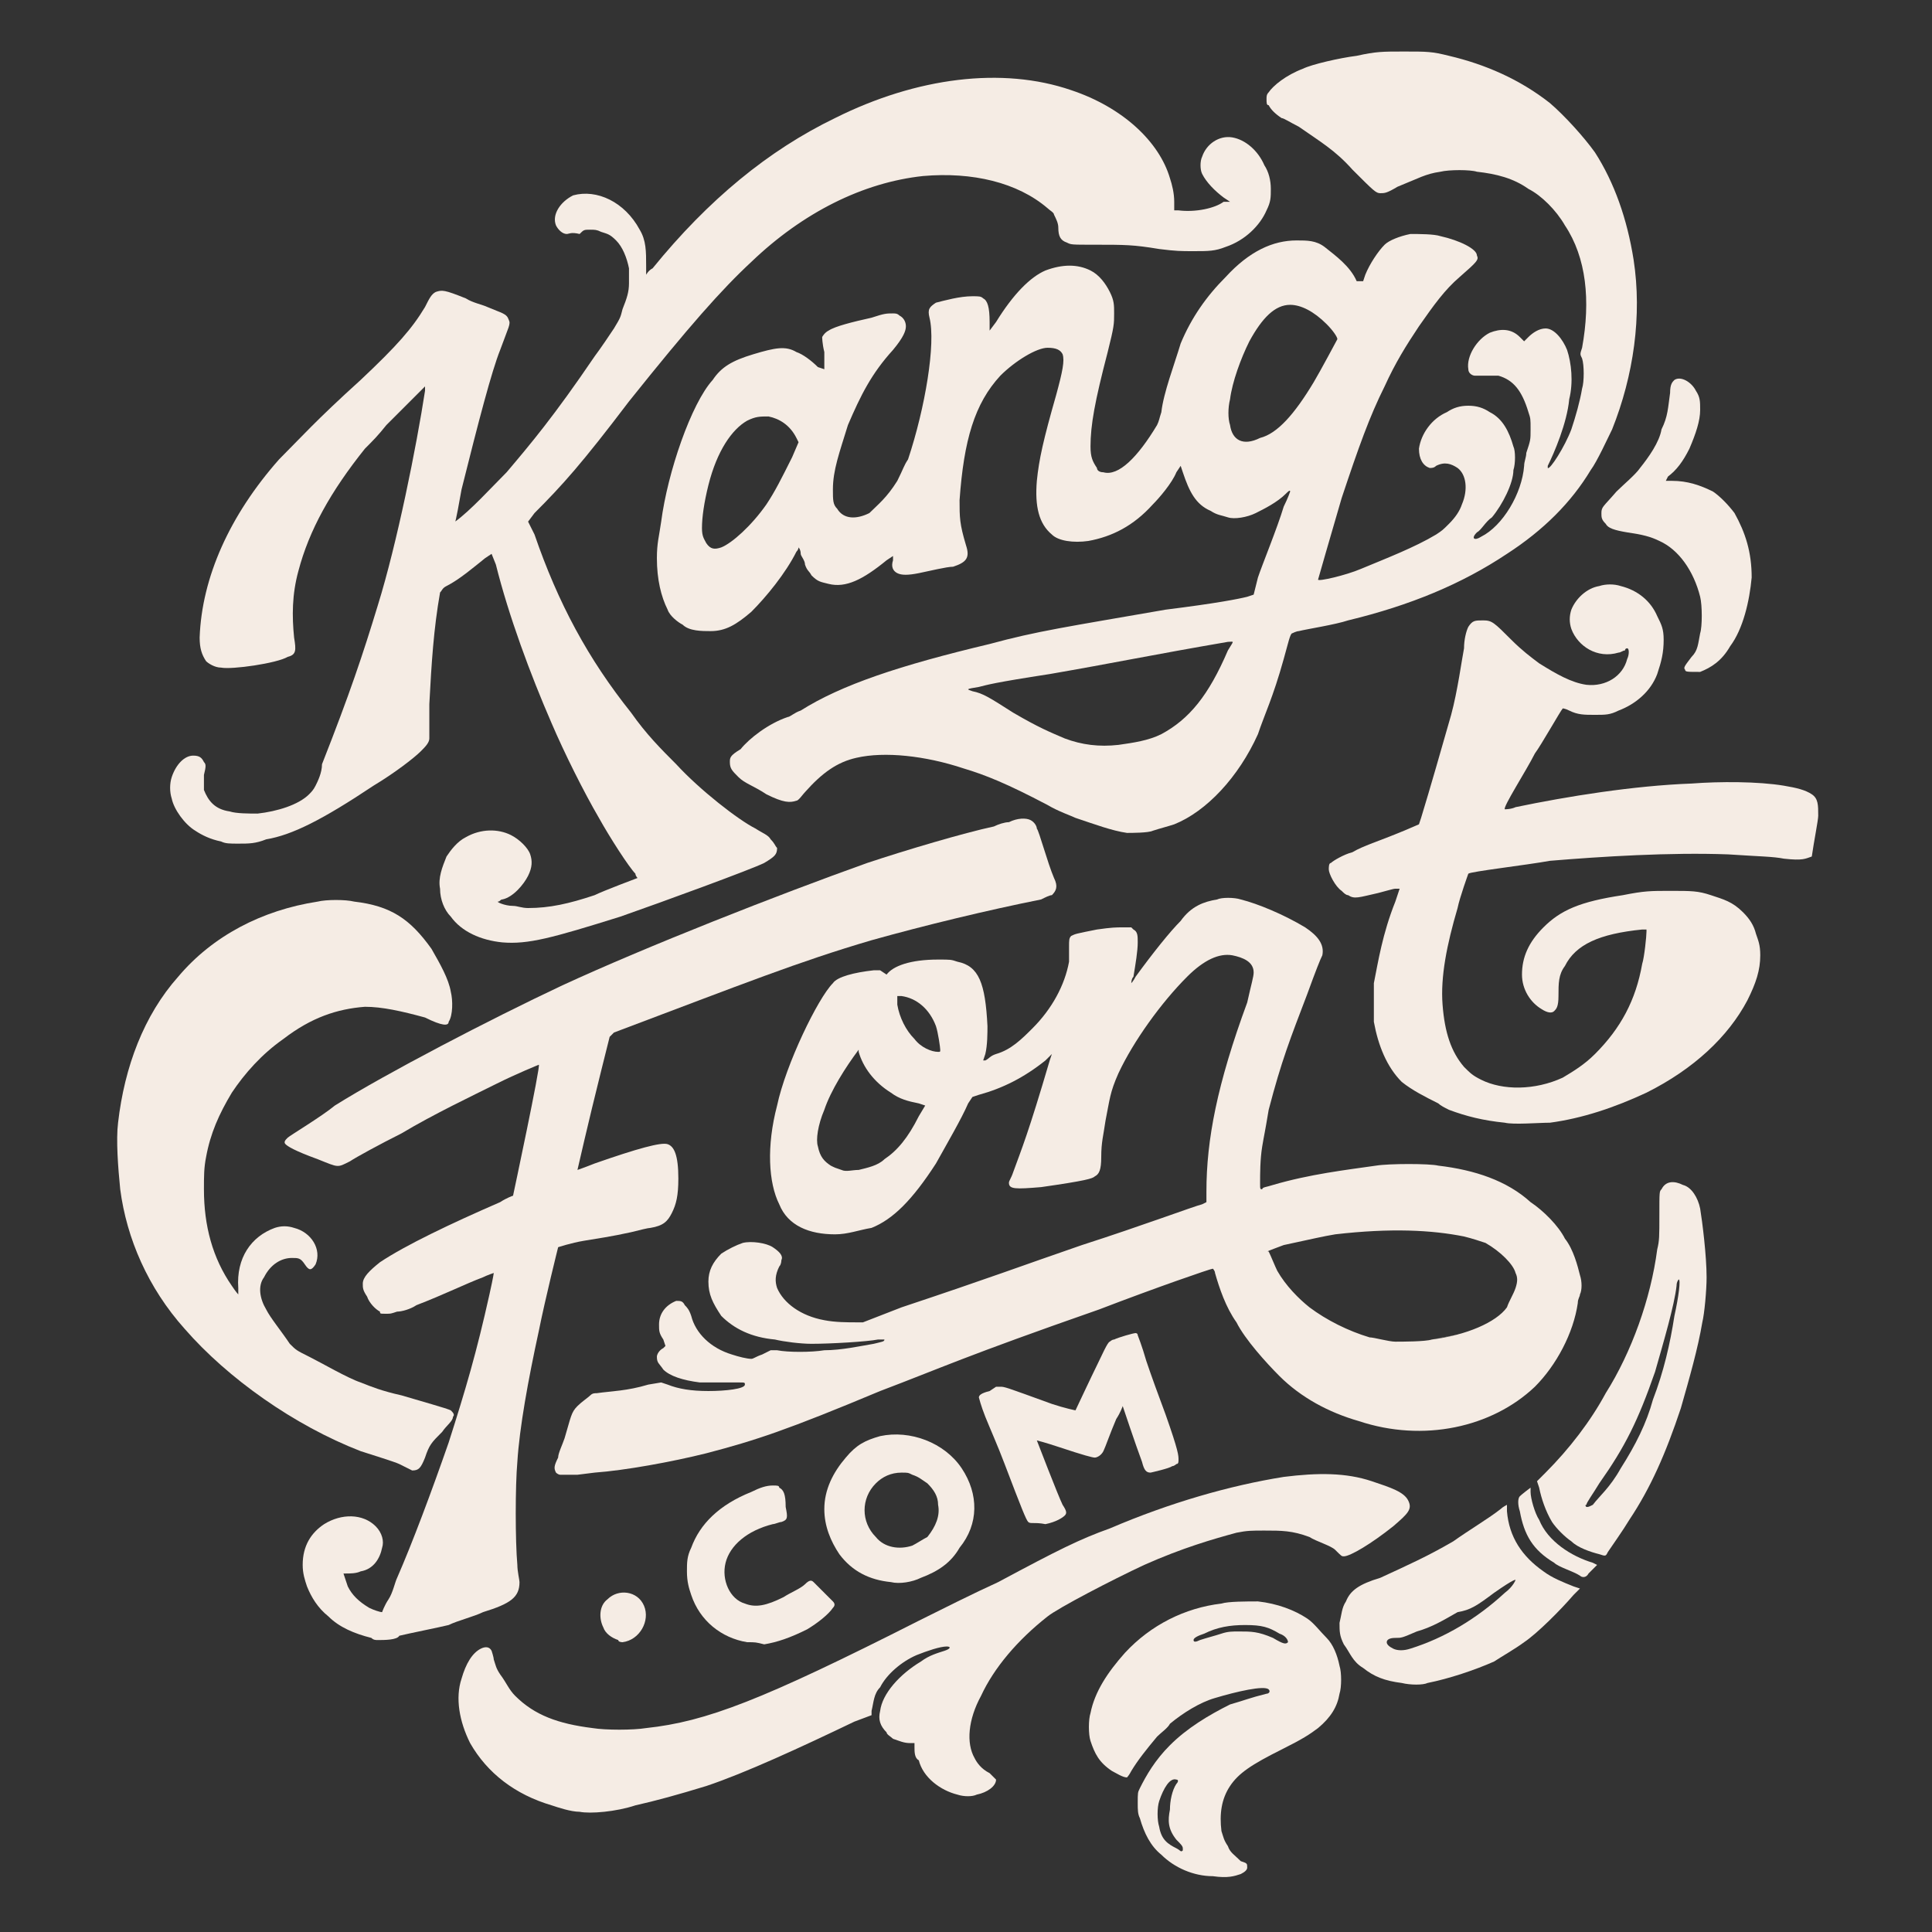 <svg xmlns="http://www.w3.org/2000/svg" xmlns:xlink="http://www.w3.org/1999/xlink" id="Layer_1" x="0px" y="0px" width="90px" height="90px" viewBox="0 0 90 90" style="enable-background:new 0 0 90 90;" xml:space="preserve"><rect x="0" y="0" width="90" height="90" fill="#333333" stroke="none"/><style type="text/css">	.st0{fill:#F5ECE4;}	.st1{fill-rule:evenodd;clip-rule:evenodd;fill:#F5ECE4;}</style><g>	<path class="st0" d="M78.5,31.2c-0.1-0.1,0-0.2,0.3-0.6c0.3-0.3,0.3-0.6,0.4-1.1c0.1-0.3,0.1-1.3,0-1.7c-0.3-1.2-1-2.2-1.9-2.6  c-0.4-0.2-0.8-0.3-1.5-0.4c-0.6-0.1-0.9-0.2-1-0.4c-0.2-0.2-0.2-0.3-0.2-0.5c0-0.3,0.1-0.3,0.7-1c0.3-0.3,0.9-0.8,1.1-1.1  c0.4-0.5,0.9-1.2,1-1.8c0.3-0.6,0.3-1,0.4-1.7c0-0.4,0.1-0.5,0.2-0.6c0.3-0.2,0.8,0.1,1,0.5c0.2,0.3,0.2,0.5,0.2,0.9  c0,0.5-0.2,1.1-0.5,1.8c-0.3,0.6-0.6,1-1,1.3l-0.1,0.2h0.3c0.7,0,1.3,0.2,1.9,0.5c0.3,0.2,0.7,0.6,1,1c0.5,0.9,0.8,1.8,0.8,3  c-0.1,1.1-0.4,2.4-1,3.2c-0.4,0.7-0.9,1-1.4,1.2C78.6,31.3,78.5,31.3,78.5,31.2L78.5,31.2z"></path>	<path class="st0" d="M23.4,43.9c-1-0.1-1.9-0.5-2.4-1.2c-0.3-0.3-0.5-0.8-0.5-1.3c-0.1-0.5,0.1-1,0.3-1.5c0.2-0.3,0.5-0.7,0.9-0.9  c0.7-0.4,1.5-0.4,2.1-0.1c0.4,0.2,0.8,0.6,0.9,0.9s0.1,0.6-0.1,1c-0.2,0.4-0.7,1-1.2,1.1c-0.1,0-0.1,0.1-0.2,0.1s0.3,0.2,0.7,0.2  c0.2,0,0.4,0.1,0.7,0.1c1,0,1.9-0.2,3.1-0.6c0.4-0.2,2-0.8,2-0.8s-0.1-0.1-0.1-0.2c-0.3-0.3-1.2-1.7-1.7-2.6  c-0.7-1.2-1.6-3-2.2-4.4c-1-2.3-2-5-2.6-7.4l-0.2-0.5l-0.3,0.2c-0.5,0.4-1.2,1-1.8,1.3c-0.2,0.1-0.2,0.2-0.3,0.3  c-0.3,1.7-0.4,3.3-0.5,5.2c0,0.7,0,1,0,1.2c0,0.2,0,0.3,0,0.4c0,0.2-0.2,0.4-0.4,0.6c-0.3,0.3-1.2,1-2.2,1.6  c-2.4,1.6-3.8,2.3-5,2.5c-0.5,0.2-0.8,0.2-1.3,0.2c-0.4,0-0.6,0-0.8-0.1c-0.5-0.1-0.9-0.3-1.2-0.5c-0.5-0.3-1-1-1.1-1.5  c-0.1-0.3-0.1-0.7,0-1c0.2-0.6,0.6-1,1-1c0.3,0,0.4,0.1,0.5,0.3c0.1,0.1,0.1,0.2,0,0.6c0,0.4,0,0.5,0,0.7c0.2,0.5,0.5,0.9,1.2,1  c0.3,0.1,0.9,0.1,1.3,0.1c0.9-0.1,1.9-0.4,2.4-0.9c0.1-0.1,0.2-0.2,0.3-0.4c0.1-0.2,0.3-0.6,0.3-1c1.3-3.3,1.9-5.1,2.6-7.4  c0.9-2.9,1.8-7.4,2.2-10V18l-0.1,0.1c-0.2,0.2-1.3,1.3-1.7,1.7c-0.4,0.5-0.6,0.7-1,1.1c-1.6,2-2.6,3.8-3.1,5.7  c-0.3,1.1-0.3,2.1-0.2,3.1c0.1,0.6,0.1,0.8-0.3,0.9c-0.5,0.3-2.6,0.6-3.1,0.5c-0.3,0-0.6-0.2-0.7-0.3c-0.2-0.3-0.3-0.6-0.3-1.1  c0.1-2.8,1.4-5.7,3.7-8.3c1-1,1.7-1.8,3.8-3.7c1.7-1.6,2.4-2.4,3-3.4c0.2-0.4,0.3-0.6,0.5-0.7c0.3-0.1,0.4-0.1,1.4,0.3  c0.3,0.2,0.8,0.3,1,0.4c0.7,0.3,0.9,0.3,1,0.6c0.1,0.2,0,0.3-0.4,1.4c-0.4,1-1,3.3-1.8,6.5c-0.3,1.7-0.3,1.5-0.3,1.5  c0.7-0.5,1.7-1.6,2.4-2.3c1.1-1.3,2.2-2.6,4.1-5.4c0.3-0.4,0.7-1,0.9-1.3c0.3-0.5,0.3-0.5,0.4-0.9c0.2-0.5,0.3-0.8,0.3-1.2  c0-0.3,0-0.4,0-0.7c-0.1-0.5-0.3-1-0.6-1.3c-0.3-0.3-0.4-0.3-0.7-0.4c-0.2-0.1-0.3-0.1-0.5-0.1c-0.3,0-0.3,0-0.5,0.2  c-0.4-0.1-0.5,0-0.6,0c-0.2,0-0.4-0.2-0.5-0.4c-0.2-0.5,0.2-1.1,0.8-1.4c1.1-0.3,2.4,0.3,3.1,1.6c0.3,0.5,0.3,1,0.3,1.7  c0,0.3,0,0.5,0,0.4c0,0,0.1-0.2,0.3-0.3C33,9.3,35.8,7,38.9,5.5c3.8-1.9,7.8-2.4,11-1.3c2.4,0.8,4.1,2.4,4.6,4.1  c0.1,0.3,0.2,0.7,0.2,1.1v0.4h0.2c0.8,0.1,1.7-0.1,2.1-0.4h0.3L57,9.2c-0.4-0.3-0.8-0.7-1-1.1c-0.1-0.2-0.1-0.6,0-0.8  c0.2-0.6,0.8-1,1.4-0.9C58,6.5,58.6,7,58.9,7.7c0.2,0.3,0.3,0.7,0.3,1.1s0,0.6-0.2,1c-0.3,0.7-1,1.4-1.9,1.7  c-0.5,0.2-0.8,0.2-1.5,0.2c-0.6,0-0.8,0-1.6-0.1c-1.2-0.2-1.6-0.2-3-0.2c-1.1,0-1.1,0-1.3-0.1c-0.3-0.1-0.4-0.3-0.4-0.7  c0-0.2-0.1-0.4-0.2-0.6c0-0.1-0.2-0.2-0.3-0.3c-1.4-1.2-3.5-1.7-5.8-1.5c-2.8,0.3-5.6,1.7-8,4c-1.4,1.3-2.9,3-5.7,6.5  c-2.2,2.9-3.1,3.9-4.4,5.2l-0.3,0.4l0.3,0.6c1.1,3.2,2.5,5.8,4.5,8.3c0.7,1,1.4,1.7,2.1,2.4c1.1,1.2,2.9,2.6,3.7,3  c0.3,0.2,0.6,0.3,0.7,0.5c0.2,0.2,0.2,0.3,0.3,0.4c0,0.3-0.1,0.4-0.6,0.7c-0.6,0.3-4.7,1.8-6.7,2.5C25.7,43.7,24.6,44,23.4,43.9  L23.4,43.9z"></path>	<path class="st0" d="M70.1,52.3c-1-0.1-1.8-0.3-2.6-0.6c-0.2-0.1-0.4-0.2-0.5-0.3c-0.6-0.3-1.2-0.6-1.7-1c-0.7-0.7-1.1-1.7-1.3-2.8  c0-0.3,0-1.4,0-1.8c0.2-1,0.4-2.3,1-3.8l0.2-0.6H65c-0.1,0-0.4,0.1-0.8,0.2c-0.9,0.2-1.1,0.3-1.4,0.1c-0.1,0-0.2-0.1-0.3-0.2  c-0.3-0.2-0.6-0.8-0.6-1c0-0.1,0-0.3,0.1-0.3c0.1-0.1,0.6-0.4,1-0.5c0.5-0.3,1.2-0.5,2.4-1l0.7-0.3l0.1-0.3c0.4-1.3,1-3.4,1.4-4.8  c0.3-1.1,0.5-2.6,0.6-3.1c0-0.4,0.1-0.8,0.2-1c0.2-0.3,0.3-0.3,0.7-0.3s0.5,0.1,1.3,0.9c0.5,0.5,0.9,0.8,1.3,1.1  c0.8,0.5,1.5,0.9,2.2,1c0.9,0.1,1.7-0.4,1.9-1.2c0.1-0.2,0.1-0.5,0-0.5c0,0-0.1,0-0.1,0.1c-0.1,0-0.2,0.1-0.3,0.1  c-1,0.3-1.9-0.3-2.2-1.1c-0.1-0.3-0.1-0.6,0-0.9c0.2-0.5,0.7-1,1.3-1.1c0.3-0.1,0.7-0.1,1,0c0.8,0.2,1.4,0.7,1.7,1.4  c0.2,0.4,0.3,0.6,0.3,1.1c0,0.6-0.1,1-0.3,1.6c-0.3,0.8-1,1.4-1.8,1.7c-0.4,0.2-0.6,0.2-1.1,0.2c-0.5,0-0.8,0-1.2-0.2  c-0.2-0.1-0.3-0.1-0.3-0.1c-0.1,0.1-1,1.7-1.3,2.1c-0.4,0.8-1.5,2.5-1.4,2.6c0,0,0.3,0,0.5-0.1c2.4-0.5,5.5-1,8.2-1.1  c1.3-0.1,3.1-0.1,4.3,0.1c0.6,0.1,1,0.2,1.3,0.4c0.3,0.2,0.3,0.5,0.3,1c0,0.2-0.2,1.2-0.3,1.9C84.1,40,84,40.1,83.1,40  c-0.5-0.1-1.1-0.1-2.6-0.2c-2.7-0.1-5.9,0.1-8.3,0.3c-1.1,0.2-3.7,0.5-3.8,0.6c0,0-0.4,1.1-0.5,1.6c-0.5,1.7-0.8,3.2-0.7,4.5  c0.1,1.3,0.4,2.2,1,2.9c0.3,0.3,0.4,0.4,0.8,0.6c1,0.5,2.5,0.5,3.8-0.1c0.5-0.3,1-0.6,1.5-1.1c1.2-1.2,1.9-2.5,2.2-4.2  c0.1-0.3,0.2-1.3,0.2-1.5v-0.1h-0.2c-2,0.2-3.1,0.7-3.6,1.7c-0.3,0.4-0.3,0.8-0.3,1.4c0,0.5-0.1,0.6-0.2,0.7  c-0.1,0.1-0.3,0.1-0.6-0.1c-0.5-0.3-0.9-0.9-0.9-1.6c0-0.8,0.3-1.5,1-2.2c0.8-0.8,1.7-1.2,3.7-1.5c1-0.2,1.3-0.2,2.2-0.2  c1,0,1.3,0,1.9,0.2c0.6,0.2,1,0.3,1.5,0.8c0.3,0.3,0.5,0.6,0.6,1c0.1,0.3,0.2,0.5,0.2,1c0,0.7-0.2,1.3-0.6,2.1  c-0.9,1.7-2.5,3.2-4.7,4.3c-1.5,0.7-3,1.2-4.5,1.4C71.7,52.3,70.5,52.4,70.1,52.3L70.1,52.3z"></path>	<path class="st0" d="M18.6,68.2c-0.2-0.1-1.5-0.5-1.8-0.6c-3.1-1.2-6.2-3.4-8.2-5.7c-1.7-1.9-2.7-4.2-3-6.5c-0.1-1-0.2-2.3-0.1-3.1  c0.3-2.6,1.2-5,2.8-6.8c1.6-1.9,3.9-3.1,6.5-3.5c0.4-0.1,1.3-0.1,1.7,0c1.7,0.2,2.6,0.8,3.6,2.2c0.4,0.7,0.8,1.4,0.9,2  c0.1,0.4,0.1,1.1-0.1,1.4c0,0.2-0.3,0.2-1.1-0.2c-1.1-0.3-2-0.5-2.8-0.5c-1.3,0.1-2.5,0.5-3.8,1.5c-1,0.7-1.8,1.6-2.4,2.5  c-0.6,1-1,1.9-1.2,3c-0.1,0.5-0.1,0.9-0.1,1.5c0,1.7,0.4,3.2,1.3,4.5c0.2,0.3,0.3,0.4,0.3,0.4s0-0.2,0-0.3  c-0.1-1.4,0.6-2.4,1.7-2.8c0.3-0.1,0.6-0.1,0.9,0c0.8,0.2,1.3,1,1,1.7c-0.2,0.3-0.3,0.3-0.5,0c-0.2-0.3-0.3-0.3-0.6-0.3  c-0.5,0-1,0.3-1.3,0.9c-0.3,0.4-0.2,1,0.1,1.5c0.2,0.4,0.7,1,1.1,1.6c0.3,0.3,0.3,0.3,0.9,0.6c0.6,0.3,1.8,1,2.4,1.2  c0.5,0.2,1,0.4,1.9,0.6c1,0.3,2.1,0.6,2.3,0.7c0.1,0.1,0.2,0.2,0.1,0.3c0,0.2-0.3,0.4-0.5,0.7c-0.5,0.5-0.6,0.6-0.8,1.2  c-0.2,0.5-0.3,0.6-0.6,0.6C18.6,68.2,18.6,68.2,18.6,68.2L18.6,68.2z"></path>	<path class="st0" d="M68.3,62.1L68.3,62.1C68.4,62.1,68.3,62.1,68.3,62.1L68.3,62.1z"></path>	<path class="st0" d="M66.7,62.4c0.6-0.1,1.1-0.2,1.6-0.3C67.8,62.2,67.2,62.3,66.7,62.4L66.7,62.4L66.7,62.4z"></path>	<path class="st0" d="M47.9,70.9c-0.1-0.1-0.3-0.6-1.1-2.7c-0.3-0.8-0.7-1.7-0.9-2.2s-0.3-0.9-0.3-0.9c0-0.1,0.1-0.2,0.5-0.3  l0.3-0.2h0.2c0.2,0,0.2,0,2.4,0.8c0.6,0.2,1.1,0.3,1.1,0.3s0.8-1.7,1-2.1s0.5-1.1,0.6-1.1c0,0,0.1-0.1,0.2-0.1  c0.2-0.1,0.9-0.3,1-0.3c0,0,0.1,0,0.1,0.1c0,0,0.2,0.5,0.4,1.2c0.2,0.6,0.6,1.7,0.9,2.5c0.6,1.7,0.6,1.9,0.6,2.1  c0,0.1,0,0.2-0.1,0.2c0,0-0.1,0.1-0.2,0.1c-0.1,0.1-1,0.3-1,0.3c-0.2,0-0.3-0.1-0.4-0.5c-0.3-0.8-0.9-2.6-0.9-2.6s-0.1,0.3-0.3,0.6  c-0.3,0.7-0.5,1.3-0.6,1.5c-0.1,0.2-0.3,0.3-0.4,0.3c-0.1,0-0.5-0.1-1.7-0.5c-0.6-0.2-1-0.3-1-0.3s1,2.6,1.2,3  c0.2,0.3,0.2,0.4,0.1,0.5s-0.4,0.3-0.9,0.4C48.2,70.9,48,71,47.9,70.9L47.9,70.9z"></path>	<path class="st0" d="M73.6,73.4c-0.3-0.2-1-0.4-1.2-0.6c-1-0.6-1.4-1.3-1.6-2.4c-0.1-0.3-0.1-0.6,0-0.7c0.1-0.1,0.5-0.4,0.5-0.4  s0,0.1,0,0.2c0,0.3,0.2,1,0.4,1.3c0.4,1,1.5,1.7,2.5,2l0.2,0.1L74.3,73c-0.3,0.3-0.3,0.3-0.3,0.3C73.9,73.5,73.7,73.5,73.6,73.4  L73.6,73.4z"></path>	<path class="st0" d="M17.6,76.4c-0.1,0-0.2,0-0.3-0.1c-0.8-0.2-1.5-0.5-2-1c-0.5-0.4-0.8-0.9-1-1.4c-0.1-0.3-0.2-0.6-0.2-1  c0-0.9,0.4-1.5,1-1.9c0.8-0.5,1.8-0.5,2.4,0.1c0.3,0.3,0.4,0.7,0.3,1c-0.1,0.5-0.4,1-1,1.1c-0.2,0.1-0.5,0.1-0.7,0.1  c-0.1,0-0.1,0-0.1,0s0.1,0.3,0.2,0.6c0.2,0.4,0.5,0.7,1,1c0.2,0.1,0.5,0.2,0.6,0.2c0,0,0.1-0.3,0.3-0.6c0.2-0.3,0.3-0.8,0.4-1  c0.7-1.6,1.6-4,2.4-6.3c0.8-2.5,1.3-4.2,1.9-6.9c0.2-0.9,0.2-1,0.2-1s-0.3,0.1-0.5,0.2c-0.8,0.3-1.8,0.8-3.1,1.3  c-0.3,0.2-0.7,0.3-0.9,0.3c-0.3,0.1-0.3,0.1-0.5,0.1c-0.3,0-0.3,0-0.3-0.1c-0.2-0.1-0.5-0.4-0.6-0.7c-0.2-0.3-0.2-0.4-0.2-0.6  c0-0.3,0.3-0.6,0.8-1c1.2-0.8,3.3-1.8,5.6-2.8c0.3-0.2,0.6-0.3,0.6-0.3s1.3-6.1,1.2-6.1c0,0-1,0.4-2,0.9c-1,0.5-2.9,1.4-4.4,2.3  c-1,0.5-2.1,1.1-2.4,1.3c-0.6,0.3-0.5,0.3-1.5-0.1c-1.1-0.4-1.4-0.6-1.5-0.7c-0.1-0.1,0-0.2,0.1-0.3c0.1-0.1,1.6-1,2.2-1.5  c2.4-1.5,7.2-4,10.6-5.6c3.9-1.8,10-4.2,14.2-5.7c1.8-0.6,4.5-1.4,5.9-1.7c0.2-0.1,0.5-0.2,0.7-0.2c0.4-0.2,0.8-0.2,1-0.1  s0.3,0.3,0.3,0.4c0.1,0.1,0.5,1.6,0.8,2.3c0.2,0.4,0.1,0.6-0.1,0.8c-0.1,0-0.3,0.1-0.5,0.2c-2.5,0.5-5.4,1.2-7.9,1.9  c-3.4,1-5.9,2-12,4.3l-0.2,0.2L28,49.9c-0.6,2.4-1.1,4.6-1.1,4.6s0.3-0.1,0.8-0.3c2-0.7,3.1-1,3.4-0.9c0.3,0.1,0.5,0.5,0.5,1.6  c0,0.8-0.1,1.2-0.3,1.6s-0.4,0.6-1,0.7c-0.1,0-0.5,0.1-0.9,0.2c-0.9,0.2-1.6,0.3-2.2,0.4s-1.2,0.3-1.2,0.3c0,0-0.6,2.4-0.9,3.9  c-0.5,2.3-0.9,4.5-1,6.1c-0.1,1.1-0.1,3.7,0,4.8c0,0.3,0.1,0.7,0.1,0.8c0,0.7-0.4,1-1.7,1.4c-0.2,0.1-0.5,0.2-0.8,0.3  c-0.3,0.1-0.6,0.2-0.8,0.3c-0.4,0.1-1.9,0.4-2.3,0.5C18.5,76.4,17.9,76.4,17.6,76.4L17.6,76.4z"></path>	<path class="st0" d="M28.8,76.4c-0.3-0.1-0.6-0.3-0.7-0.6c-0.2-0.4-0.2-1,0.2-1.3c0.5-0.5,1.4-0.4,1.7,0.3c0.3,0.7-0.2,1.6-1,1.7  C29,76.5,28.8,76.5,28.8,76.4L28.8,76.4z"></path>	<path class="st0" d="M34.8,76.5c-1.2-0.2-2.2-1-2.6-2.2c-0.1-0.3-0.2-0.6-0.2-1.1c0-0.4,0-0.7,0.2-1.1c0.4-1.1,1.3-2,2.8-2.6  c0.4-0.2,0.7-0.3,1-0.3c0.2,0,0.3,0,0.3,0.1c0.2,0.1,0.3,0.3,0.3,0.9c0.1,0.5,0.1,0.6-0.2,0.7c-0.1,0-0.3,0.1-0.4,0.1  c-1.2,0.3-2,1-2.2,1.8c-0.2,0.8,0.2,1.7,0.9,1.9c0.5,0.2,1,0.1,1.8-0.3c0.3-0.2,0.8-0.4,1-0.6c0.2-0.2,0.3-0.2,0.4-0.1  c0.2,0.2,0.8,0.8,0.9,0.9c0.1,0.1,0.1,0.2,0,0.3c-0.2,0.3-0.7,0.7-1.2,1c-0.8,0.4-1.4,0.6-2,0.7C35.2,76.5,35.2,76.5,34.8,76.5  L34.8,76.5z"></path>	<path class="st0" d="M27,84.4c-0.4,0-1-0.2-1.3-0.3c-1.7-0.5-3-1.5-3.8-2.9c-0.5-1-0.7-2.1-0.4-3c0.2-0.7,0.5-1.2,0.9-1.4  c0.2-0.1,0.4-0.1,0.5,0.1c0,0,0.1,0.3,0.1,0.4c0.1,0.3,0.1,0.4,0.3,0.7c0.3,0.4,0.4,0.7,0.7,1c0.9,0.9,2,1.3,3.6,1.5  c0.6,0.1,1.9,0.1,2.5,0c2.8-0.3,5.4-1.3,12.7-5c1-0.5,2.6-1.3,3.7-1.8c2.8-1.5,3.8-2,5.2-2.5c2.8-1.2,5.6-2,8.1-2.4  c1.6-0.2,2.9-0.2,4.1,0.2c0.9,0.3,1.5,0.5,1.7,0.9s0,0.6-0.7,1.2c-1,0.8-2,1.4-2.3,1.4c-0.1,0-0.1,0-0.4-0.3  c-0.2-0.2-0.9-0.4-1.2-0.6c-0.8-0.3-1.3-0.3-2.1-0.3c-0.6,0-0.8,0-1.3,0.1c-1.1,0.3-2.5,0.7-4.3,1.5c-1.5,0.7-4,2-4.5,2.4  c-1.4,1.1-2.5,2.4-3.1,3.7c-0.6,1.1-0.7,2.2-0.3,2.9c0.1,0.2,0.3,0.5,0.7,0.7c0.2,0.2,0.3,0.3,0.3,0.3c0,0.3-0.4,0.6-0.9,0.7  c-0.2,0.1-0.6,0.1-0.9,0c-0.8-0.2-1.6-0.8-1.8-1.6c-0.2-0.1-0.2-0.4-0.2-0.6v-0.2h-0.2c-0.3,0-0.5-0.1-0.8-0.2  c-0.1-0.1-0.3-0.2-0.3-0.3c-0.3-0.3-0.4-0.6-0.3-1c0.1-0.8,0.9-1.7,1.9-2.3c0.4-0.3,0.8-0.4,1.1-0.5c0.3-0.1,0.3-0.2,0.1-0.2  c-0.3,0-0.9,0.2-1.4,0.4c-0.7,0.3-1.4,0.9-1.7,1.5c-0.3,0.3-0.3,0.7-0.4,1.1v0.2l-0.8,0.3c-2.5,1.2-5.1,2.4-6.9,3  c-1.3,0.4-2.4,0.7-3.3,0.9C28.7,84.4,27.5,84.5,27,84.4L27,84.4L27,84.4z"></path>	<path class="st1" d="M38.8,22.8c0-0.9,0.3-1.7,0.7-3c0.6-1.4,1.1-2.4,2.1-3.5c0.5-0.6,0.6-0.9,0.6-1.1s-0.1-0.4-0.3-0.5  c-0.1-0.1-0.2-0.1-0.3-0.1c-0.3,0-0.4,0-1,0.2c-0.9,0.2-1.7,0.4-2,0.6c-0.2,0.1-0.3,0.3-0.3,0.3s0,0.3,0.1,0.7c0,0.2,0,0.4,0,0.7  v0.1l-0.3-0.1c-0.3-0.3-0.7-0.6-1-0.7c-0.5-0.3-1-0.2-2,0.1c-1,0.3-1.5,0.6-1.9,1.2c-1,1.1-2.1,4.3-2.4,6.6c-0.1,0.7-0.2,1-0.2,1.7  c0,1,0.2,1.8,0.5,2.4c0.1,0.3,0.5,0.6,0.7,0.7c0.3,0.3,0.9,0.3,1.3,0.3c0.7,0,1.2-0.3,1.9-0.9c0.7-0.7,1.6-1.8,2.1-2.8  c0.1-0.1,0.1-0.2,0.1-0.2s0.1,0.1,0.1,0.3c0,0.1,0.2,0.3,0.2,0.5c0.1,0.3,0.2,0.3,0.3,0.5c0.3,0.3,0.4,0.3,0.8,0.4  c0.8,0.2,1.6-0.2,2.7-1.1l0.3-0.2v0.2c-0.1,0.3,0,0.5,0.2,0.6s0.5,0.1,1,0s1.3-0.3,1.6-0.3c0.6-0.2,0.8-0.4,0.6-1  c-0.3-1-0.3-1.3-0.3-2.1c0.2-2.8,0.7-4.5,1.9-5.8c0.7-0.7,1.7-1.3,2.2-1.3c0.4,0,0.6,0.1,0.7,0.3c0.1,0.3,0,0.8-0.3,1.9  c-0.6,2.1-0.8,3-0.9,4c-0.1,1.2,0.1,2,0.7,2.5c0.3,0.3,1,0.4,1.7,0.3c1.1-0.2,2.1-0.7,3-1.7c0.3-0.3,0.9-1,1.1-1.5l0.2-0.3l0.1,0.3  c0.3,0.9,0.6,1.5,1.3,1.8c0.3,0.2,0.5,0.2,0.8,0.3c0.3,0.1,0.9,0,1.3-0.2c0.4-0.2,1-0.5,1.4-0.9c0.1-0.1,0.2-0.2,0.2-0.1  c0,0-0.1,0.3-0.3,0.7c-0.3,1-1,2.7-1.2,3.3l-0.2,0.8l-0.3,0.1c-0.4,0.1-1.4,0.3-3.8,0.6c-4.6,0.8-6,1-8.2,1.6  c-4.2,1-6.9,1.9-8.8,3.1c-0.3,0.1-0.5,0.3-0.6,0.3c-0.9,0.3-1.8,1-2.2,1.5C34,35.2,34,35.3,34,35.5c0,0.3,0.1,0.4,0.4,0.7  c0.3,0.3,0.7,0.4,1.3,0.8c0.8,0.4,1.1,0.4,1.4,0.3c0.1,0,0.3-0.3,0.4-0.4c0.8-0.9,1.5-1.4,2.4-1.6c1.3-0.3,3.2-0.1,5,0.5  c1,0.3,2,0.7,3.9,1.7c0.5,0.3,1.1,0.5,1.3,0.6c0.9,0.3,1.7,0.6,2.4,0.7c0.2,0,1,0,1.2-0.1c0.3-0.1,0.7-0.2,1-0.3  c1.5-0.6,3-2.2,3.9-4.2c0.3-0.9,0.7-1.7,1.2-3.5c0.2-0.7,0.3-1.2,0.4-1.2c0,0,0.2-0.1,0.3-0.1c0.4-0.1,1.7-0.3,2.3-0.5  c2.9-0.7,5.3-1.7,7.4-3.1c1.7-1.1,3-2.4,3.9-3.9c0.3-0.4,0.8-1.5,1-1.9c1-2.5,1.4-5.3,1-7.9c-0.3-1.9-0.9-3.6-1.8-5  c-0.5-0.7-1.4-1.7-2.1-2.3c-1.4-1.1-3-1.8-4.7-2.2c-0.8-0.2-1-0.2-2.1-0.2c-1,0-1.3,0-2.2,0.2c-0.8,0.1-2.1,0.4-2.5,0.6  c-0.8,0.3-1.4,0.8-1.6,1.1c-0.1,0.1-0.1,0.2-0.1,0.3c0,0.2,0,0.3,0.1,0.3c0.1,0.2,0.3,0.4,0.6,0.6c0.1,0,0.4,0.2,0.8,0.4  c1,0.7,1.7,1.1,2.5,2C64,8.9,64.1,9,64.3,9c0.2,0,0.3,0,0.8-0.3c1-0.4,1.3-0.6,2-0.7c0.4-0.1,1.4-0.1,1.7,0  c0.9,0.1,1.7,0.3,2.4,0.8c0.6,0.3,1.3,1,1.7,1.7c1,1.5,1.2,3.5,0.8,5.7c-0.1,0.3-0.1,0.3,0,0.5c0.1,0.3,0.1,1.1,0,1.4  c-0.1,0.6-0.3,1.3-0.5,1.9c-0.3,0.8-1,1.9-1.1,1.8v-0.1c0.3-0.6,0.9-2,1-3.1c0.2-0.8,0.1-1.7-0.1-2.3c-0.2-0.5-0.6-1-1-1  c-0.3,0-0.6,0.2-0.8,0.4L71,15.9l-0.2-0.2c-0.4-0.4-0.9-0.4-1.4-0.2c-0.6,0.3-1.1,1.1-1,1.7c0,0.2,0.2,0.3,0.3,0.3  c0.1,0,0.3,0,0.5,0s0.4,0,0.6,0c0.7,0.2,1.1,0.7,1.4,1.7c0.1,0.3,0.1,0.3,0.1,0.8c0,0.5,0,0.5-0.2,1.1c0,0.2-0.1,0.4-0.1,0.6  C70.9,23,70,24.5,69,25c-0.3,0.2-0.5,0.1-0.2-0.2c0.2-0.1,0.4-0.5,0.7-0.7c0.5-0.6,1-1.6,1-2.2c0.1-0.3,0.1-0.9,0-1.1  c-0.2-0.7-0.5-1.3-1.1-1.6c-0.3-0.2-0.6-0.3-1-0.3c-0.4,0-0.7,0.1-1,0.3c-0.7,0.3-1.2,1-1.3,1.7c0,0.5,0.2,0.8,0.5,0.9  c0.1,0,0.2,0,0.3-0.1c0.4-0.2,0.7-0.1,1,0.1c0.4,0.3,0.5,1,0.2,1.7c-0.1,0.3-0.3,0.6-0.6,0.9c-0.3,0.3-0.3,0.3-0.6,0.5  c-1,0.6-2.3,1.1-3.5,1.6c-0.7,0.3-2,0.6-2,0.5c0,0,0.6-2.1,1.1-3.8c0.8-2.4,1.3-3.8,2-5.2c0.5-1.1,1-1.9,1.6-2.8  c0.7-1,1.2-1.7,1.9-2.3c0.8-0.7,0.9-0.8,0.8-1c0-0.3-0.8-0.7-1.7-0.9c-0.3-0.1-1-0.1-1.4-0.1c-0.5,0.1-1,0.3-1.2,0.5  c-0.3,0.3-0.7,0.9-0.9,1.4l-0.1,0.3h-0.3c-0.3-0.7-1-1.2-1.5-1.6c-0.4-0.3-0.8-0.3-1.3-0.3c-1.1,0-2.2,0.5-3.3,1.7  c-0.9,0.9-1.6,1.9-2.1,3.1c-0.3,1-0.8,2.3-0.9,3.2c-0.1,0.3-0.1,0.4-0.2,0.6c-0.9,1.5-1.8,2.4-2.5,2.2c-0.2,0-0.3-0.1-0.3-0.2  c-0.2-0.3-0.3-0.5-0.3-1c0-1,0.2-2.1,0.8-4.4c0.3-1.2,0.3-1.3,0.3-1.8c0-0.4,0-0.6-0.2-1s-0.5-0.8-0.9-1c-0.6-0.3-1.3-0.3-2.1,0  c-0.7,0.3-1.5,1.1-2.3,2.4l-0.3,0.4V15c0-0.7-0.1-1-0.3-1.1c-0.1-0.1-0.2-0.1-0.5-0.1c-0.6,0-1.3,0.2-1.7,0.3  c-0.3,0.2-0.4,0.3-0.3,0.7c0.3,1.2-0.2,4.2-1,6.6c-0.2,0.3-0.2,0.4-0.5,1c-0.5,0.8-0.9,1.1-1.3,1.5c-0.6,0.3-1.2,0.3-1.5-0.2  C38.8,23.5,38.8,23.3,38.8,22.8L38.8,22.8z M48.9,31.4c2.9-0.5,4.8-0.9,8.3-1.5c0.3,0,0.3-0.1,0,0.4c-0.9,2.1-1.8,3.2-3.1,3.9  c-0.6,0.3-1.3,0.4-2,0.5c-0.9,0.1-1.7,0-2.5-0.3c-0.7-0.3-1.2-0.5-2.4-1.2c-1.1-0.7-1.4-0.9-1.9-1c-0.3-0.1-0.3-0.1,0.3-0.2  C46,31.9,46.3,31.8,48.9,31.4L48.9,31.4z M35.8,19.4c0.5,0.1,1,0.4,1.3,1l0.1,0.2l-0.3,0.7c-0.5,1-0.8,1.6-1.2,2.2  c-0.7,1-1.6,1.8-2.1,2c-0.3,0.1-0.5,0.1-0.7-0.2c-0.1-0.2-0.2-0.3-0.2-0.7c0-0.5,0.1-1.2,0.3-2c0.4-1.6,1.1-2.6,1.8-3  C35.2,19.4,35.4,19.4,35.8,19.4L35.8,19.4z M57.3,19.8c-0.1-0.3-0.1-0.8,0-1.2c0.1-0.8,0.5-1.9,0.9-2.7c0.6-1.1,1.2-1.7,1.9-1.7  c0.5,0,1.1,0.3,1.7,0.9c0.3,0.3,0.5,0.6,0.5,0.7c0,0-0.8,1.5-1.1,2c-0.9,1.5-1.7,2.4-2.5,2.6C57.9,20.8,57.4,20.5,57.3,19.8  L57.3,19.8z M35.2,34.5C35.2,34.5,35.2,34.5,35.2,34.5C35.2,34.5,35.2,34.5,35.2,34.5C35.2,34.5,35.2,34.5,35.2,34.5L35.2,34.5z"></path>	<path class="st1" d="M41,45.2h-0.3c-0.9,0.1-1.7,0.3-1.9,0.6c-0.7,0.7-2.2,3.8-2.6,5.7c-0.5,1.9-0.4,3.6,0.1,4.6  c0.4,1,1.4,1.4,2.6,1.4c0.6,0,1.1-0.2,1.7-0.3c1-0.4,1.9-1.3,3-3c0.5-0.9,1.2-2.1,1.5-2.8l0.2-0.3l0.3-0.1c1.1-0.3,2.1-0.8,3.1-1.6  l0.3-0.3l-0.1,0.3c-1,3.4-1.3,4.1-1.7,5.2c-0.1,0.3-0.2,0.4-0.2,0.5c0,0.3,0.3,0.3,1.5,0.2c2.1-0.3,2.4-0.4,2.5-0.5  c0.2-0.1,0.3-0.3,0.3-0.9c0-0.7,0.1-1,0.2-1.7c0.2-1,0.2-1.3,0.6-2.2c0.7-1.5,2-3.3,3.2-4.5c0.8-0.8,1.5-1.1,2.1-1  c0.5,0.1,1,0.3,1,0.8c0,0.2-0.1,0.5-0.3,1.4c-1.4,3.8-1.9,6.4-1.9,8.8V56l-0.2,0.1c-0.4,0.1-2.8,1-5.6,1.9c-2.9,1-4.2,1.5-8.4,2.9  l-1.8,0.7h-0.3c-0.4,0-1,0-1.5-0.1c-1.1-0.2-1.9-0.8-2.2-1.5c-0.1-0.3-0.1-0.6,0.1-1c0.1-0.1,0.1-0.3,0.1-0.3  c0.1-0.2-0.1-0.4-0.4-0.6s-1-0.3-1.4-0.2c-0.3,0.1-0.7,0.3-1,0.5c-0.4,0.4-0.6,0.8-0.6,1.3c0,0.6,0.2,1,0.6,1.6  c0.6,0.6,1.4,1,2.5,1.1c0.4,0.1,1.2,0.2,1.7,0.2c0.9,0,2.6-0.1,3.1-0.2c0.3,0,0.3,0,0.3,0c0,0.1-0.1,0.1-0.5,0.2  c-0.6,0.1-1.5,0.3-2.3,0.3c-0.6,0.1-1.7,0.1-2.2,0h-0.3l-0.4,0.2c-0.3,0.1-0.4,0.2-0.5,0.2c-0.2,0-0.6-0.1-0.9-0.2  c-1-0.3-1.7-1-1.9-1.8c-0.1-0.3-0.2-0.4-0.3-0.5c-0.1-0.2-0.2-0.2-0.4-0.2c-0.5,0.2-0.8,0.6-0.8,1.1c0,0.3,0,0.4,0.2,0.7l0.1,0.3  l-0.1,0.1c-0.2,0.1-0.3,0.3-0.3,0.4c0,0.3,0.1,0.3,0.3,0.6c0.3,0.3,0.9,0.5,1.7,0.6c0.3,0,1.5,0,1.8,0c0.3,0,0.3,0,0.3,0.1  c0,0.2-0.9,0.3-1.7,0.3c-0.8,0-1.4-0.1-1.9-0.3l-0.3-0.1l-0.6,0.1c-1,0.3-1.7,0.3-2.4,0.4c-0.1,0-0.2,0-0.3,0.1  c-0.1,0.1-0.4,0.3-0.6,0.5c-0.3,0.3-0.3,0.5-0.6,1.5c-0.1,0.3-0.3,0.7-0.3,0.9c-0.2,0.4-0.2,0.5-0.1,0.7c0,0,0.1,0.1,0.2,0.1l0,0  c0.1,0,0.2,0,0.3,0c0.1,0,0.3,0,0.5,0l0.8-0.1c1.4-0.1,3.6-0.5,5.2-0.9c2.3-0.6,3.8-1.1,8.1-2.9c2.9-1.1,3.9-1.6,10.2-3.8  c2.6-1,5.2-1.9,5.3-1.9c0,0,0.1,0.1,0.1,0.2c0.2,0.7,0.5,1.6,1,2.3c0.4,0.8,1.4,1.9,2,2.5c1,1,2.3,1.7,3.7,2.1c3,1,6.2,0.3,8.2-1.6  c1-1,1.8-2.5,2-3.9c0-0.2,0.1-0.3,0.1-0.4c0.1-0.2,0.1-0.6,0-0.9c-0.1-0.4-0.3-1.2-0.7-1.7c-0.3-0.6-1-1.3-1.6-1.7  c-1.1-1-2.6-1.5-4.3-1.7c-0.4-0.1-2.3-0.1-2.9,0c-1.4,0.2-3.1,0.4-4.8,0.9c-0.3,0.1-0.5,0.1-0.5,0.2c-0.1,0-0.1,0-0.1-0.3  c0-0.4,0-1.1,0.1-1.7c0.1-0.6,0.1-0.5,0.3-1.7c0.6-2.3,1-3.3,1.8-5.4c0.4-1.1,0.6-1.6,0.7-1.8c0.1-0.5-0.2-0.9-0.8-1.3  c-1-0.6-2.2-1.1-3-1.3c-0.3-0.1-0.9-0.1-1.1,0c-0.6,0.1-1.2,0.3-1.7,1c-0.5,0.5-1.3,1.5-2.1,2.6c-0.1,0.2-0.2,0.3-0.2,0.3  c0,0,0-0.2,0.1-0.3c0.1-0.6,0.2-1.2,0.2-1.6c0-0.3,0-0.5-0.2-0.6l-0.1-0.1h-0.4c-0.3,0-0.5,0-1.2,0.1c-1,0.2-1,0.2-1.2,0.3  c-0.1,0.1-0.1,0.2-0.1,0.5c0,0.3,0,0.3,0,0.7c-0.2,1.1-0.8,2.2-1.7,3.1c-0.5,0.5-1,1-1.7,1.2c-0.3,0.1-0.3,0.2-0.5,0.3h-0.1  l0.1-0.3c0.1-0.4,0.1-1,0.1-1.3c-0.1-2-0.4-2.8-1.4-3c-0.3-0.1-0.3-0.1-0.9-0.1c-1.3,0-2.1,0.3-2.4,0.7L41,45.2L41,45.2z   M42.6,48.4c-0.4-0.4-0.7-1-0.8-1.6c0-0.2,0-0.3,0-0.3v-0.1H42c0.7,0.1,1.3,0.6,1.6,1.4c0.1,0.3,0.2,1,0.2,1.1c0,0.1,0,0.1-0.1,0.1  C43.4,49,42.9,48.8,42.6,48.4L42.6,48.4z M59.8,58c1.4-0.3,1.8-0.4,2.4-0.5c2.6-0.3,4.5-0.2,6,0.1c0.4,0.1,0.7,0.2,1,0.3  c0.7,0.4,1.3,1,1.4,1.4c0.1,0.2,0.1,0.4,0,0.7s-0.3,0.6-0.4,0.9c-0.5,0.7-1.9,1.3-3.5,1.5c-0.3,0.1-1.4,0.1-1.7,0.1s-1-0.2-1.2-0.2  c-1-0.3-2-0.8-2.8-1.4c-0.5-0.4-1.1-1-1.5-1.7c-0.1-0.2-0.3-0.7-0.4-0.9C59,58.3,59,58.3,59.8,58L59.8,58z M41.5,50.9  c0.4,0.3,0.8,0.4,1.3,0.5l0.3,0.1L42.8,52c-0.5,1-1,1.6-1.6,2c-0.3,0.3-0.8,0.4-1.2,0.5c-0.3,0-0.6,0.1-0.8,0  c-0.3-0.1-0.3-0.1-0.5-0.2c-0.3-0.2-0.5-0.4-0.6-0.9c-0.1-0.3,0-1,0.3-1.7c0.3-0.9,1-2,1.6-2.8C40,49,40,49,40,49  C40.2,49.7,40.7,50.4,41.5,50.9L41.5,50.9z"></path>	<path class="st1" d="M42.5,72c-0.6,0.2-1.3,0.1-1.7-0.4c-0.7-0.7-0.7-1.8,0-2.5c0.3-0.3,0.7-0.5,1.2-0.5c0.3,0,0.3,0,0.5,0.1  c0.3,0.1,0.4,0.2,0.7,0.4c0.3,0.3,0.5,0.6,0.5,1c0.1,0.5-0.1,1-0.5,1.5C43,71.7,42.7,71.9,42.5,72L42.5,72z M44.8,68.4  c-0.8-1.2-2.4-1.8-3.8-1.5c-0.7,0.2-1.1,0.4-1.6,1c-0.6,0.7-1,1.5-1,2.4c0,0.8,0.3,1.5,0.7,2.1c0.6,0.8,1.4,1.2,2.4,1.3  c0.4,0.1,1,0,1.4-0.2c0.8-0.3,1.4-0.7,1.8-1.4C45.6,71,45.6,69.6,44.8,68.4L44.8,68.4z"></path>	<path class="st1" d="M56.9,74.7c-1.7,0.2-3.3,1-4.5,2.3c-0.8,0.9-1.4,1.8-1.6,2.8c-0.1,0.3-0.1,1,0,1.3c0.2,0.6,0.4,1,1,1.4  c0.2,0.1,0.5,0.3,0.7,0.3c0,0,0.1-0.1,0.2-0.3c0.3-0.5,0.7-1,1.2-1.6c0.2-0.2,0.5-0.4,0.6-0.6c0.6-0.5,1.4-1,2.1-1.2  c1-0.3,2.3-0.6,2.5-0.4c0.1,0.1,0,0.2-0.1,0.2c-0.8,0.2-1,0.3-1.7,0.5c-1,0.5-2,1.1-2.8,1.9c-0.7,0.7-1.1,1.4-1.4,2  C53,83.5,53,83.5,53,84c0,0.3,0,0.5,0.1,0.7c0.2,0.7,0.5,1.3,1,1.7c0.6,0.6,1.5,1,2.4,1c0.7,0.1,1,0,1.3-0.1  c0.2-0.1,0.3-0.2,0.3-0.3c0-0.2,0-0.2-0.3-0.3c-0.3-0.3-0.5-0.4-0.6-0.7c-0.2-0.3-0.2-0.4-0.3-0.7c-0.1-0.8,0-1.5,0.4-2.1  c0.4-0.6,1-1,2.4-1.7c1-0.5,1.3-0.7,1.7-1c0.6-0.5,0.9-1,1-1.6c0.1-0.3,0.1-1,0-1.3c-0.1-0.5-0.3-1-0.6-1.3  c-0.3-0.3-0.6-0.7-0.9-0.9c-0.6-0.4-1.4-0.7-2.3-0.8C58.1,74.6,57.2,74.6,56.9,74.7L56.9,74.7z M54.8,85.7c0.2,0.2,0.3,0.3,0.3,0.4  v0.1c-0.1,0.1-0.1,0-0.3-0.1c-0.4-0.2-0.7-0.4-0.8-1c-0.1-0.3-0.1-0.9,0-1.2c0.2-0.6,0.5-1.1,0.8-1c0.1,0,0.1,0.1,0,0.2  c-0.2,0.3-0.3,0.8-0.3,1.2C54.4,84.8,54.4,85.2,54.8,85.7L54.8,85.7z M60,76.5c-0.1,0.1-0.2,0.1-0.7-0.2c-0.7-0.3-1-0.3-1.6-0.3  c-0.3,0-0.5,0-0.8,0.1c-0.3,0.1-0.7,0.2-1,0.3c-0.2,0.1-0.3,0.1-0.3,0c0-0.1,0.2-0.2,0.5-0.3c0.6-0.3,1.2-0.4,1.9-0.4  c0.8,0,1.1,0.1,1.6,0.4C59.9,76.2,60,76.4,60,76.5L60,76.5z"></path>	<path class="st1" d="M62.7,74.6c-0.2,0.3-0.2,0.6-0.3,1c0,0.4,0,0.6,0.2,1c0.3,0.4,0.4,0.8,0.9,1.1c0.5,0.4,1,0.6,1.8,0.7  c0.4,0.1,1,0.1,1.2,0c1-0.2,2.2-0.6,3.1-1c0.3-0.2,1-0.6,1.4-0.9c0.6-0.4,1.7-1.5,2.3-2.2l0.3-0.3l-0.3-0.1c-0.5-0.2-1-0.4-1.4-0.7  c-1-0.7-1.6-1.6-1.7-2.8c0-0.2,0-0.3,0-0.3s-0.2,0.1-0.3,0.2c-0.5,0.4-1.5,1-2.2,1.5c-1.2,0.7-2.1,1.1-3.4,1.7  C63.3,73.8,62.9,74.1,62.7,74.6L62.7,74.6z M69.6,74.2c1-0.7,1-0.6,1-0.6s-0.1,0.3-0.5,0.6c-1.3,1.2-2.8,2.1-4.4,2.6  c-0.3,0.1-0.6,0.1-0.8,0s-0.3-0.2-0.3-0.3c0-0.1,0.1-0.2,0.4-0.2s0.3,0,1-0.3c0.7-0.2,1.2-0.5,1.9-0.9C68.5,75,68.8,74.8,69.6,74.2  L69.6,74.2z"></path>	<path class="st1" d="M75.5,68.4c-0.5,0.9-1,1.3-1.3,1.7c-0.2,0.1-0.2,0.1-0.3,0.1c0,0-0.1-0.1,0-0.1c0-0.1,0.3-0.5,0.6-1  c1.2-1.7,1.8-2.9,2.6-5.2c0.4-1.4,0.9-3.1,1-4c0-0.2,0.1-0.3,0.1-0.3c0.1,0,0,0.8-0.2,1.7c-0.2,1.3-0.5,2.6-1,3.9  C76.7,66.3,76.2,67.3,75.5,68.4L75.5,68.4z M71.7,69.3c0.1,0.5,0.3,1.1,0.6,1.6c0.2,0.3,0.6,0.7,0.9,0.9c0.3,0.3,0.9,0.5,1.3,0.6  c0.3,0.1,0.3,0.1,0.4-0.1c0.2-0.3,0.7-1,1-1.5c1-1.5,1.7-3.1,2.4-5.2c0.4-1.4,0.8-2.8,1-4c0.1-0.4,0.2-1.5,0.2-2.1  c0-1-0.2-2.6-0.3-3.2c-0.1-0.5-0.4-1-0.8-1.1c-0.4-0.2-0.8-0.2-1,0.2c-0.1,0.1-0.1,0.1-0.1,1.2c0,1,0,1.2-0.1,1.6  c-0.3,2.3-1.2,4.8-2.4,6.7c-0.7,1.3-1.7,2.6-2.8,3.7l-0.4,0.4L71.7,69.3L71.7,69.3z"></path></g></svg>